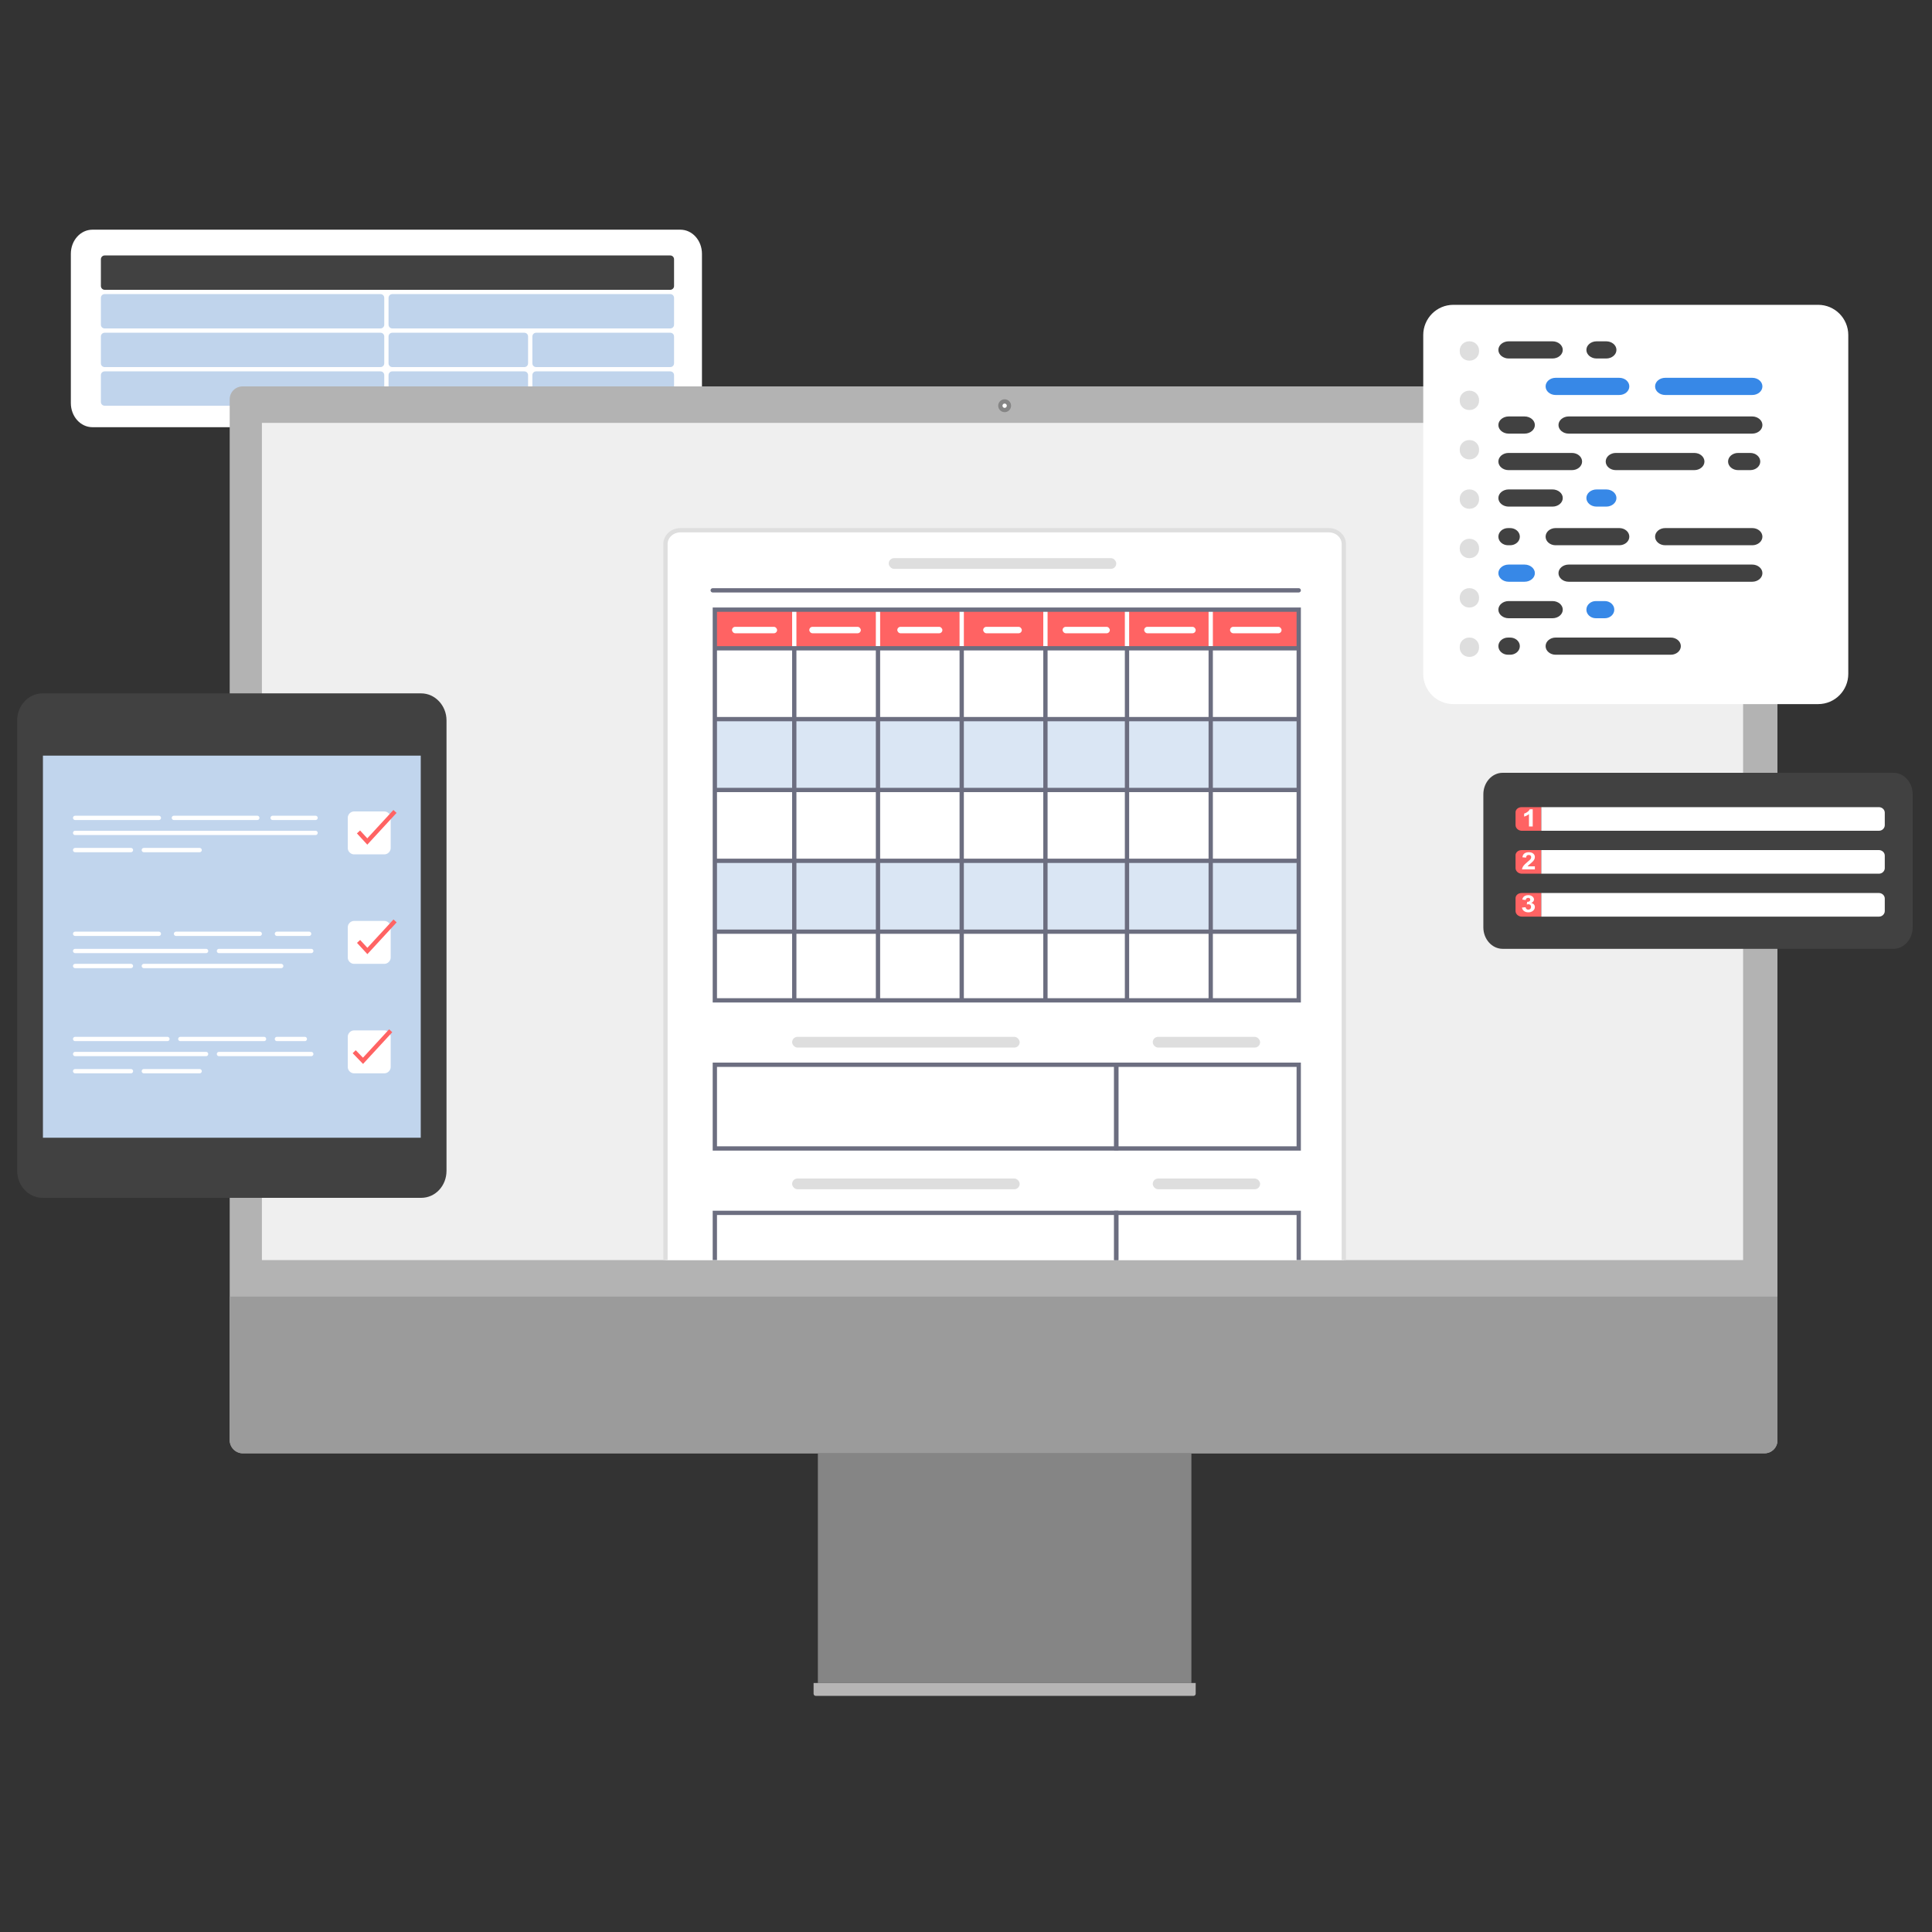 <svg width="900" height="900" viewBox="0 0 900 900" fill="none" xmlns="http://www.w3.org/2000/svg">
<rect x="0" y="0" width="900" height="900" fill="#333333" stroke="none"/>
<path d="M316.974 199H43.026C37.511 199 33 194 33 187.75V118.25C33 112 37.511 107 43.026 107H316.974C322.488 107 327 112 327 118.25V187.75C327 194 322.488 199 316.974 199V199Z" fill="white"/>
<path d="M312.23 119H48.77C47.792 119 47 119.796 47 120.778V133.222C47 134.204 47.792 135 48.77 135H312.23C313.208 135 314 134.204 314 133.222V120.778C314 119.796 313.208 119 312.23 119Z" fill="#414141"/>
<path d="M48.763 137H177.237C178.244 137 179 137.762 179 138.778V151.222C179 152.238 178.244 153 177.237 153H48.763C47.756 153 47 152.238 47 151.222V138.778C47 137.762 47.756 137 48.763 137V137Z" fill="#82ABDB" fill-opacity="0.5"/>
<path d="M314 138.778V151.222C314 152.238 313.241 153 312.23 153H182.77C181.759 153 181 152.238 181 151.222V138.778C181 137.762 181.759 137 182.77 137H312.23C313.241 137 314 137.762 314 138.778Z" fill="#82ABDB" fill-opacity="0.5"/>
<path d="M48.763 155H177.237C178.244 155 179 155.762 179 156.778V169.222C179 170.238 178.244 171 177.237 171H48.763C47.756 171 47 170.238 47 169.222V156.778C47 155.762 47.756 155 48.763 155Z" fill="#82ABDB" fill-opacity="0.5"/>
<path d="M182.757 155H244.243C245.247 155 246 155.762 246 156.778V169.222C246 170.238 245.247 171 244.243 171H182.757C181.753 171 181 170.238 181 169.222V156.778C181 155.762 181.753 155 182.757 155Z" fill="#82ABDB" fill-opacity="0.5"/>
<path d="M314 156.778V169.222C314 170.238 313.238 171 312.223 171H249.777C248.762 171 248 170.238 248 169.222V156.778C248 155.762 248.762 155 249.777 155H312.223C313.238 155 314 155.762 314 156.778Z" fill="#82ABDB" fill-opacity="0.5"/>
<path d="M48.763 173H177.237C178.244 173 179 173.762 179 174.778V187.222C179 188.238 178.244 189 177.237 189H48.763C47.756 189 47 188.238 47 187.222V174.778C47 173.762 47.756 173 48.763 173Z" fill="#82ABDB" fill-opacity="0.5"/>
<path d="M182.757 173H244.243C245.247 173 246 173.762 246 174.778V187.222C246 188.238 245.247 189 244.243 189H182.757C181.753 189 181 188.238 181 187.222V174.778C181 173.762 181.753 173 182.757 173Z" fill="#82ABDB" fill-opacity="0.5"/>
<path d="M314 174.778V187.222C314 188.238 313.238 189 312.223 189H249.777C248.762 189 248 188.238 248 187.222V174.778C248 173.762 248.762 173 249.777 173H312.223C313.238 173 314 173.762 314 174.778Z" fill="#82ABDB" fill-opacity="0.5"/>
<rect x="107" y="180" width="721" height="497" rx="6" fill="#B3B3B3"/>
<path d="M107 604H828V671C828 674.314 825.314 677 822 677H113C109.686 677 107 674.314 107 671V604Z" fill="#9B9B9B"/>
<rect x="122" y="197" width="690" height="390" fill="#EFEFEF"/>
<circle cx="468" cy="189" r="2" fill="white" stroke="#858585" stroke-width="2"/>
<rect x="381" y="677" width="174" height="107" fill="#858585"/>
<path d="M379 784H557V789C557 789.552 556.552 790 556 790H380C379.448 790 379 789.552 379 789V784Z" fill="#B6B5B5"/>
<g clip-path="url(#clip0_70_272)">
<path d="M317.01 247H618.99C622.936 247 626 249.942 626 253.411V654.589C626 658.058 622.936 661 618.99 661H317.01C313.064 661 310 658.058 310 654.589V253.411C310 249.942 313.064 247 317.01 247Z" fill="white" stroke="#DEDEDE" stroke-width="2"/>
<path opacity="0.6" d="M605 335H333V368H605V335Z" fill="#C1D5ED"/>
<path opacity="0.6" d="M605 401H333V433H605V401Z" fill="#C1D5ED"/>
<rect x="333" y="284" width="272" height="18" fill="#FF6363"/>
<path d="M371 302H369V466H371V302Z" fill="#6C6E80"/>
<path d="M410 302H408V466H410V302Z" fill="#6C6E80"/>
<path d="M410 284H408V301H410V284Z" fill="white"/>
<path d="M371 284H369V302H371V284Z" fill="white"/>
<path d="M449 302H447V466H449V302Z" fill="#6C6E80"/>
<path d="M449 284H447V301H449V284Z" fill="white"/>
<path d="M488 302H486V466H488V302Z" fill="#6C6E80"/>
<path d="M488 284H486V301H488V284Z" fill="white"/>
<path d="M526 302H524V466H526V302Z" fill="#6C6E80"/>
<path d="M526 284H524V301H526V284Z" fill="white"/>
<path d="M565 302H563V466H565V302Z" fill="#6C6E80"/>
<path d="M565 284H563V301H565V284Z" fill="white"/>
<path d="M605 301H333V303H605V301Z" fill="#6C6E80"/>
<path d="M605 334H333V336H605V334Z" fill="#6C6E80"/>
<path d="M605 367H333V369H605V367Z" fill="#6C6E80"/>
<path d="M605 400H333V402H605V400Z" fill="#6C6E80"/>
<path d="M605 433H333V435H605V433Z" fill="#6C6E80"/>
<path d="M605 274H332C331.448 274 331 274.448 331 275C331 275.552 331.448 276 332 276H605C605.552 276 606 275.552 606 275C606 274.448 605.552 274 605 274Z" fill="#6C6E80"/>
<rect x="341" y="292" width="21" height="3" rx="1.5" fill="white"/>
<rect x="377" y="292" width="24" height="3" rx="1.5" fill="white"/>
<rect x="533" y="292" width="24" height="3" rx="1.5" fill="white"/>
<rect x="573" y="292" width="24" height="3" rx="1.5" fill="white"/>
<rect x="418" y="292" width="21" height="3" rx="1.5" fill="white"/>
<rect x="495" y="292" width="22" height="3" rx="1.5" fill="white"/>
<rect x="458" y="292" width="18" height="3" rx="1.5" fill="white"/>
<rect x="414" y="260" width="106" height="5" rx="2.5" fill="#DEDEDE"/>
<rect x="369" y="483" width="106" height="5" rx="2.5" fill="#DEDEDE"/>
<rect x="369" y="549" width="106" height="5" rx="2.5" fill="#DEDEDE"/>
<rect x="537" y="483" width="50" height="5" rx="2.5" fill="#DEDEDE"/>
<rect x="537" y="549" width="50" height="5" rx="2.5" fill="#DEDEDE"/>
<rect x="333" y="284" width="272" height="182" stroke="#6C6E80" stroke-width="2"/>
<path d="M520 496H605V535H520V496Z" stroke="#6C6E80" stroke-width="2"/>
<path d="M333 496H520V535H333V496Z" stroke="#6C6E80" stroke-width="2"/>
<path d="M520 565H605V604H520V565Z" stroke="#6C6E80" stroke-width="2"/>
<path d="M333 565H520V604H333V565Z" stroke="#6C6E80" stroke-width="2"/>
</g>
<path d="M846.979 142H677.021C669.278 142 663 148.303 663 156.078V313.922C663 321.697 669.278 328 677.021 328H846.979C854.722 328 861 321.697 861 313.922V156.078C861 148.303 854.722 142 846.979 142Z" fill="white"/>
<path d="M684.61 159H684.39C681.966 159 680 160.919 680 163.286V163.714C680 166.081 681.966 168 684.39 168H684.61C687.034 168 689 166.081 689 163.714V163.286C689 160.919 687.034 159 684.61 159Z" fill="#DEDEDE"/>
<path d="M684.61 182H684.39C681.966 182 680 183.919 680 186.286V186.714C680 189.081 681.966 191 684.39 191H684.61C687.034 191 689 189.081 689 186.714V186.286C689 183.919 687.034 182 684.61 182Z" fill="#DEDEDE"/>
<path d="M684.61 205H684.39C681.966 205 680 206.919 680 209.286V209.714C680 212.081 681.966 214 684.39 214H684.61C687.034 214 689 212.081 689 209.714V209.286C689 206.919 687.034 205 684.61 205Z" fill="#DEDEDE"/>
<path d="M684.61 228H684.39C681.966 228 680 229.919 680 232.286V232.714C680 235.081 681.966 237 684.39 237H684.61C687.034 237 689 235.081 689 232.714V232.286C689 229.919 687.034 228 684.61 228Z" fill="#DEDEDE"/>
<path d="M684.61 251H684.39C681.966 251 680 252.919 680 255.286V255.714C680 258.081 681.966 260 684.39 260H684.61C687.034 260 689 258.081 689 255.714V255.286C689 252.919 687.034 251 684.61 251Z" fill="#DEDEDE"/>
<path d="M684.61 274H684.39C681.966 274 680 275.919 680 278.286V278.714C680 281.081 681.966 283 684.39 283H684.61C687.034 283 689 281.081 689 278.714V278.286C689 275.919 687.034 274 684.61 274Z" fill="#DEDEDE"/>
<path d="M684.61 297H684.39C681.966 297 680 298.919 680 301.286V301.714C680 304.081 681.966 306 684.39 306H684.61C687.034 306 689 304.081 689 301.714V301.286C689 298.919 687.034 297 684.61 297Z" fill="#DEDEDE"/>
<path d="M702.714 219H732.286C734.857 219 737 217.222 737 215C737 212.778 734.857 211 732.286 211H702.714C700.143 211 698 212.778 698 215C698 217.222 700.143 219 702.714 219Z" fill="#414141"/>
<path d="M702.49 254H703.51C705.959 254 708 252.222 708 250C708 247.778 705.959 246 703.51 246H702.49C700.041 246 698 247.778 698 250C698 252.222 700.041 254 702.49 254Z" fill="#414141"/>
<path d="M702.783 167H723.217C725.826 167 728 165.222 728 163C728 160.778 725.826 159 723.217 159H702.783C700.174 159 698 160.778 698 163C698 165.222 700.174 167 702.783 167Z" fill="#414141"/>
<path d="M743.738 167H748.262C750.846 167 753 165.222 753 163C753 160.778 750.846 159 748.262 159H743.738C741.154 159 739 160.778 739 163C739 165.222 741.154 167 743.738 167Z" fill="#414141"/>
<path d="M720 180C720 182.222 722.108 184 724.638 184H754.362C756.892 184 759 182.222 759 180C759 177.778 756.892 176 754.362 176H724.638C722.108 176 720 177.778 720 180Z" fill="#3788E7"/>
<path d="M775.701 184H816.299C818.863 184 821 182.222 821 180C821 177.778 818.863 176 816.299 176H775.701C773.137 176 771 177.778 771 180C771 182.222 773.137 184 775.701 184Z" fill="#3788E7"/>
<path d="M702.795 202H710.205C712.82 202 715 200.222 715 198C715 195.778 712.82 194 710.205 194H702.795C700.18 194 698 195.778 698 198C698 200.222 700.18 202 702.795 202Z" fill="#414141"/>
<path d="M821 198C821 195.778 818.841 194 816.25 194H730.75C728.159 194 726 195.778 726 198C726 200.222 728.159 202 730.75 202H816.25C818.841 202 821 200.222 821 198Z" fill="#414141"/>
<path d="M702.783 236H723.217C725.826 236 728 234.222 728 232C728 229.778 725.826 228 723.217 228H702.783C700.174 228 698 229.778 698 232C698 234.222 700.174 236 702.783 236Z" fill="#414141"/>
<path d="M748.262 236C750.846 236 753 234.222 753 232C753 229.778 750.846 228 748.262 228H743.738C741.154 228 739 229.778 739 232C739 234.222 741.154 236 743.738 236H748.262Z" fill="#3788E7"/>
<path d="M720 250C720 252.222 722.108 254 724.638 254H754.362C756.892 254 759 252.222 759 250C759 247.778 756.892 246 754.362 246H724.638C722.108 246 720 247.778 720 250Z" fill="#414141"/>
<path d="M816.299 246H775.701C773.137 246 771 247.778 771 250C771 252.222 773.137 254 775.701 254H816.299C818.863 254 821 252.222 821 250C821 247.778 818.863 246 816.299 246Z" fill="#414141"/>
<path d="M702.795 271H710.205C712.82 271 715 269.222 715 267C715 264.778 712.82 263 710.205 263H702.795C700.18 263 698 264.778 698 267C698 269.222 700.18 271 702.795 271Z" fill="#3788E7"/>
<path d="M816.25 263H730.75C728.159 263 726 264.778 726 267C726 269.222 728.159 271 730.75 271H816.25C818.841 271 821 269.222 821 267C821 264.778 818.841 263 816.25 263Z" fill="#414141"/>
<path d="M703.51 297H702.49C700.041 297 698 298.778 698 301C698 303.222 700.041 305 702.49 305H703.51C705.959 305 708 303.222 708 301C708 298.778 705.959 297 703.51 297Z" fill="#414141"/>
<path d="M702.783 288H723.217C725.826 288 728 286.222 728 284C728 281.778 725.826 280 723.217 280H702.783C700.174 280 698 281.778 698 284C698 286.222 700.174 288 702.783 288Z" fill="#414141"/>
<path d="M747.6 288C750 288 752 286.222 752 284C752 281.778 750 280 747.6 280H743.4C741 280 739 281.778 739 284C739 286.222 741 288 743.4 288H747.6Z" fill="#3788E7"/>
<path d="M778.333 297H724.667C722.121 297 720 298.778 720 301C720 303.222 722.121 305 724.667 305H778.333C780.879 305 783 303.222 783 301C783 298.778 780.879 297 778.333 297Z" fill="#414141"/>
<path d="M794 215C794 212.778 791.861 211 789.293 211H752.707C750.14 211 748 212.778 748 215C748 217.222 750.14 219 752.707 219H789.293C791.861 219 794 217.222 794 215Z" fill="#414141"/>
<path d="M815.352 211H809.648C807.113 211 805 212.778 805 215C805 217.222 807.113 219 809.648 219H815.352C817.887 219 820 217.222 820 215C820 212.778 817.887 211 815.352 211Z" fill="#414141"/>
<path d="M882.021 442H699.979C695.04 442 691 437.5 691 432V370C691 364.5 695.04 360 699.979 360H882.021C886.96 360 891 364.5 891 370V432C891 437.5 886.96 442 882.021 442V442Z" fill="#414141"/>
<path d="M708.88 376H718V387H708.88C707.44 387 706 385.9 706 384.36V378.42C706 377.1 707.2 376 708.88 376Z" fill="#FF6363"/>
<path d="M714 385H712.255V379.245C711.617 379.766 710.865 380.152 710 380.402V379.016C710.455 378.886 710.95 378.639 711.484 378.277C712.019 377.911 712.385 377.486 712.584 377H714V385Z" fill="white"/>
<path d="M708.88 396H718V407H708.88C707.44 407 706 405.9 706 404.36V398.42C706 397.1 707.2 396 708.88 396Z" fill="#FF6363"/>
<path d="M718 376H875.3C876.65 376 878 377.078 878 378.588V384.412C878 385.706 876.875 387 875.3 387H718V376.216V376Z" fill="white"/>
<path d="M715 403.582V405H709C709.065 404.464 709.26 403.957 709.585 403.478C709.91 402.996 710.551 402.359 711.51 401.565C712.281 400.924 712.754 400.489 712.929 400.261C713.164 399.946 713.282 399.634 713.282 399.326C713.282 398.986 713.179 398.725 712.972 398.543C712.769 398.359 712.486 398.266 712.125 398.266C711.768 398.266 711.483 398.362 711.272 398.554C711.061 398.746 710.939 399.065 710.907 399.511L709.201 399.359C709.303 398.518 709.621 397.915 710.157 397.549C710.693 397.183 711.363 397 712.168 397C713.049 397 713.741 397.212 714.245 397.636C714.748 398.06 715 398.587 715 399.217C715 399.576 714.927 399.918 714.781 400.245C714.639 400.567 714.411 400.906 714.098 401.261C713.891 401.496 713.518 401.835 712.978 402.277C712.438 402.719 712.094 403.013 711.948 403.158C711.806 403.303 711.69 403.444 711.601 403.582H715Z" fill="white"/>
<path d="M718 396H875.3C876.65 396 878 397.078 878 398.588V404.412C878 405.706 876.875 407 875.3 407H718V396.216V396Z" fill="white"/>
<path d="M708.88 416.001H718V427H708.88C707.44 427 706 425.9 706 424.36V418.42C706 417.1 707.2 416.001 708.88 416.001Z" fill="#FF6363"/>
<path d="M709 422.788L710.676 422.611C710.729 422.982 710.873 423.265 711.107 423.461C711.341 423.657 711.624 423.755 711.957 423.755C712.314 423.755 712.614 423.637 712.856 423.402C713.103 423.167 713.226 422.85 713.226 422.451C713.226 422.073 713.109 421.774 712.875 421.553C712.641 421.332 712.355 421.222 712.018 421.222C711.797 421.222 711.532 421.259 711.224 421.334L711.415 420.11C711.883 420.121 712.24 420.034 712.487 419.848C712.733 419.66 712.856 419.41 712.856 419.1C712.856 418.837 712.766 418.626 712.585 418.47C712.405 418.313 712.164 418.234 711.864 418.234C711.569 418.234 711.316 418.324 711.107 418.502C710.897 418.68 710.77 418.94 710.725 419.282L709.129 419.047C709.24 418.573 709.407 418.195 709.628 417.914C709.854 417.629 710.166 417.406 710.565 417.246C710.967 417.082 711.417 417 711.914 417C712.764 417 713.446 417.235 713.959 417.705C714.382 418.09 714.593 418.525 714.593 419.009C714.593 419.697 714.16 420.246 713.294 420.655C713.811 420.752 714.224 420.967 714.532 421.302C714.844 421.637 715 422.041 715 422.515C715 423.203 714.71 423.789 714.131 424.273C713.552 424.758 712.832 425 711.969 425C711.152 425 710.474 424.797 709.936 424.391C709.398 423.981 709.086 423.447 709 422.788Z" fill="white"/>
<path d="M718 416H875.3C876.65 416 878 417.078 878 418.588V424.412C878 425.706 876.875 427 875.3 427H718V416.216V416Z" fill="white"/>
<path d="M196.202 558H19.798C13.328 558 8 552.323 8 545.429V335.571C8 328.677 13.328 323 19.798 323H196.202C202.672 323 208 328.677 208 335.571V545.429C208 552.323 202.862 558 196.202 558V558Z" fill="#414141"/>
<path d="M196 352V530H20V352H196Z" fill="#C1D5ED"/>
<path d="M179.059 398H164.941C163.373 398 162 396.627 162 395.059V380.941C162 379.373 163.373 378 164.941 378H179.059C180.627 378 182 379.373 182 380.941V395.059C182 396.627 180.627 398 179.059 398Z" fill="white"/>
<path d="M179.059 449H164.941C163.373 449 162 447.627 162 446.059V431.941C162 430.373 163.373 429 164.941 429H179.059C180.627 429 182 430.373 182 431.941V446.059C182 447.627 180.627 449 179.059 449Z" fill="white"/>
<path d="M179.059 500H164.941C163.373 500 162 498.627 162 497.059V482.941C162 481.373 163.373 480 164.941 480H179.059C180.627 480 182 481.373 182 482.941V497.059C182 498.627 180.627 500 179.059 500Z" fill="white"/>
<path d="M35 381H74" stroke="white" stroke-width="2" stroke-miterlimit="10" stroke-linecap="round"/>
<path d="M35 388H147" stroke="white" stroke-width="2" stroke-miterlimit="10" stroke-linecap="round"/>
<path d="M35 396H61" stroke="white" stroke-width="2" stroke-miterlimit="10" stroke-linecap="round"/>
<path d="M67 396H93" stroke="white" stroke-width="2" stroke-miterlimit="10" stroke-linecap="round"/>
<path d="M81 381H119.857" stroke="white" stroke-width="2" stroke-miterlimit="10" stroke-linecap="round"/>
<path d="M127 381H147" stroke="white" stroke-width="2" stroke-miterlimit="10" stroke-linecap="round"/>
<path d="M35 435H74" stroke="white" stroke-width="2" stroke-miterlimit="10" stroke-linecap="round"/>
<path d="M35 443H96" stroke="white" stroke-width="2" stroke-miterlimit="10" stroke-linecap="round"/>
<path d="M102 443H145" stroke="white" stroke-width="2" stroke-miterlimit="10" stroke-linecap="round"/>
<path d="M35 450H61" stroke="white" stroke-width="2" stroke-miterlimit="10" stroke-linecap="round"/>
<path d="M67 450H131" stroke="white" stroke-width="2" stroke-miterlimit="10" stroke-linecap="round"/>
<path d="M82 435H121" stroke="white" stroke-width="2" stroke-miterlimit="10" stroke-linecap="round"/>
<path d="M129 435L144 435" stroke="white" stroke-width="2" stroke-miterlimit="10" stroke-linecap="round"/>
<path d="M35 484H78" stroke="white" stroke-width="2" stroke-miterlimit="10" stroke-linecap="round"/>
<path d="M35 491H96" stroke="white" stroke-width="2" stroke-miterlimit="10" stroke-linecap="round"/>
<path d="M102 491H145" stroke="white" stroke-width="2" stroke-miterlimit="10" stroke-linecap="round"/>
<path d="M35 499H61" stroke="white" stroke-width="2" stroke-miterlimit="10" stroke-linecap="round"/>
<path d="M67 499H93" stroke="white" stroke-width="2" stroke-miterlimit="10" stroke-linecap="round"/>
<path d="M84 484H123" stroke="white" stroke-width="2" stroke-miterlimit="10" stroke-linecap="round"/>
<path d="M129 484H142" stroke="white" stroke-width="2" stroke-miterlimit="10" stroke-linecap="round"/>
<path d="M167 387.545L171.103 392L184 378" stroke="#FF6363" stroke-width="2" stroke-miterlimit="10"/>
<path d="M167.039 438.545L171.142 443L184.039 429" stroke="#FF6363" stroke-width="2" stroke-miterlimit="10"/>
<path d="M165 489.926L169.103 494.168L182 480.168" stroke="#FF6363" stroke-width="2" stroke-miterlimit="10"/>
<defs>
<clipPath id="clip0_70_272">
<rect width="690" height="390" fill="white" transform="translate(122 197)"/>
</clipPath>
</defs>
</svg>
